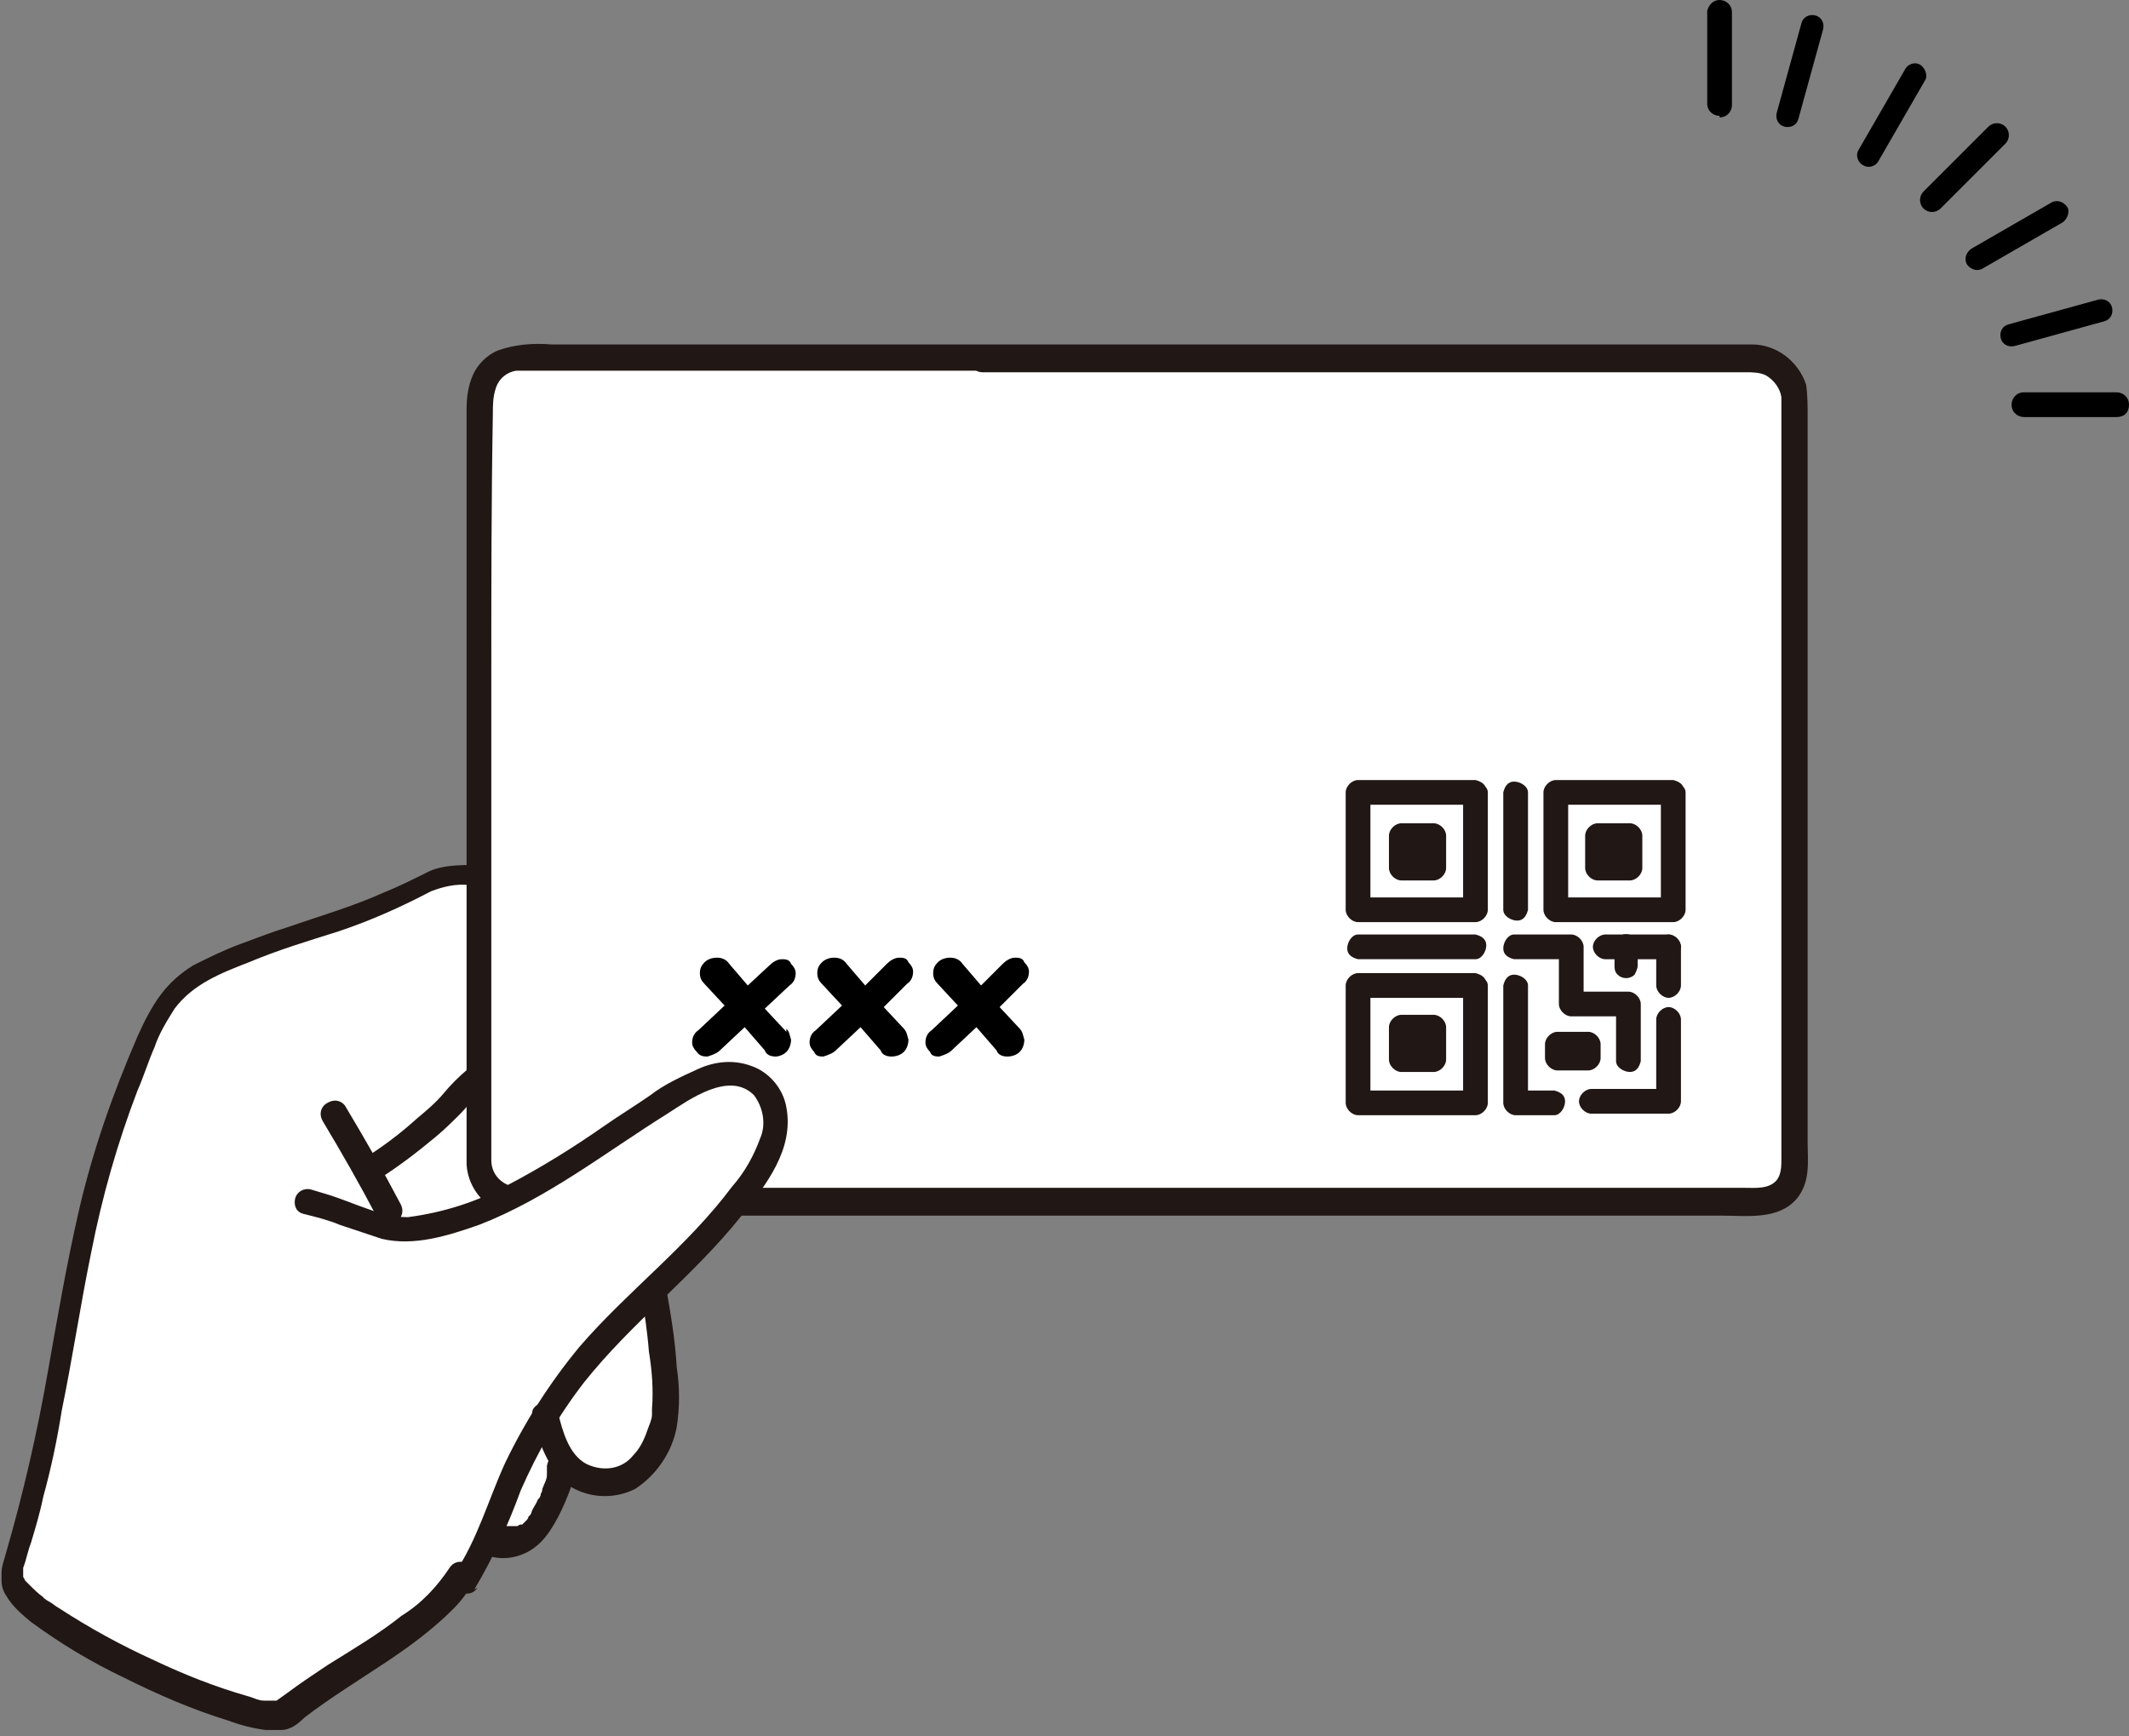 <?xml version="1.0" encoding="UTF-8"?>
<svg id="_レイヤー_1" data-name="レイヤー_1" xmlns="http://www.w3.org/2000/svg" version="1.1" viewBox="0 0 137.8 112.4">
  <rect x="0" y="0" width="137.8" height="112.4" fill="#808080" stroke="none"/>
  <!-- Generator: Adobe Illustrator 29.1.0, SVG Export Plug-In . SVG Version: 2.1.0 Build 142)  -->
  <defs>
    <style>
      .st0 {
        fill: #211715;
      }

      .st1 {
        fill: #fff;
      }
    </style>
  </defs>
  <g id="_グループ_209" data-name="グループ_209">
    <g id="_1320_color">
      <path id="_パス_552" data-name="パス_552" class="st1" d="M22.7,59.6c1.4-.5,2.9-1.1,4.2-1.8.4-.2.8-.4,1.2-.6.9-.3,1.8-.5,2.7-.4h0c0,6.2,0,13.7,0,18.2,0,1.2.8,2.3,2,2.6,3.8-1.9,7.3-4.6,10.9-6.9,1.6-1,3.8-1.9,5.3-.6.6.6,1,1.4,1,2.2,0,1.5-.6,2.9-1.5,4.1-1.8,2.5-3.9,4.9-6.3,6.9,0,.5.2.9.2,1,.3,2.3.8,6.1.5,7.4-.2,1.6-1.1,3-2.4,3.8-1.5.7-3.3.2-4.1-1.2h0c0-.1,0,.4,0,.4-.3,1.7-1,3.2-2.1,4.5-.6.6-1.5.8-2.4.6-.2,0-.3-.1-.5-.3-.4,1-.9,1.9-1.5,2.7-1.6,3-6.8,5.5-11.4,9-1.9.9-18.2-6.3-17.7-9.2,0,0,0-.5,0-.5,4.2-13.9,3.1-22,9.2-35.2.7-1.5,1.9-2.8,3.4-3.5,3-1.3,6-2.5,9.2-3.4Z"/>
      <path id="_パス_553" data-name="パス_553" class="st0" d="M31.1,100.5c.9.5,2,.5,3,0,.6-.3,1.1-.8,1.5-1.4.4-.6.7-1.2,1-1.9.3-.7.6-1.5.6-2.3,0-.5-.4-.9-.9-.9-.5,0-.8.4-.9.9,0,0,0,.2,0,.2,0-.2,0,0,0,0,0,.1,0,.3,0,.4,0,.3-.2.6-.3.9,0-.2,0,0,0,0,0,0,0,.2-.1.3,0,.2-.1.3-.2.4-.1.3-.3.5-.4.8,0,.1-.1.2-.2.3,0,0,0,.1-.1.2-.1.1.1-.1,0,0,0,0-.1.1-.2.2,0,0,0,0-.1.1s0,0,0,0c0,0,0,0-.1,0,0,0-.1,0-.2.1,0,0,0,0-.1,0,0,0,0,0,0,0,0,0-.1,0-.2,0,0,0-.3,0-.2,0,0,0-.2,0-.2,0,0,0-.1,0-.2,0,0,0,0,0,0,0,0,0-.2,0-.2,0,.1,0-.1,0-.2-.1-.4-.2-.9-.1-1.2.3s-.1.9.3,1.2c0,0,0,0,0,0h0Z"/>
      <path id="_パス_554" data-name="パス_554" class="st0" d="M34.5,92c.4,1.4,1,3.1,2.2,4.1,1.3.9,3,1,4.4.3,1.4-.9,2.4-2.4,2.7-4,.2-1.3.2-2.6,0-3.9-.1-1.8-.4-3.5-.7-5.2-.1-.5-.6-.7-1-.6-.5.1-.7.6-.6,1,0,0,0,0,0,0,.2,1.2.4,2.5.5,3.8.2,1.2.3,2.5.2,3.7,0,0,0,.2,0,.3,0,.2,0,0,0,.1,0,.3-.2.7-.3,1-.2.6-.5,1.2-.9,1.6-.7.9-1.9,1.1-3,.6-1.2-.6-1.6-2.2-1.9-3.4-.3-1-2-.6-1.6.4Z"/>
      <path id="_パス_555" data-name="パス_555" class="st0" d="M20.9,72.6c1.2,2,2.4,4.1,3.5,6.2.2.4.7.6,1.2.3.4-.2.6-.7.3-1.2,0,0,0,0,0,0-1.1-2.1-2.3-4.2-3.5-6.2-.2-.4-.7-.6-1.2-.3-.4.2-.6.7-.3,1.2,0,0,0,0,0,0Z"/>
      <path id="_パス_556" data-name="パス_556" class="st0" d="M24.4,76.4c1.3-.8,2.6-1.8,3.8-2.8.6-.5,1.1-1,1.6-1.5.3-.3.5-.6.8-.8.1-.1.3-.3.4-.4,0,0,.1-.1.2-.2.1-.1,0,0,0,0,.4-.2.5-.8.3-1.2-.2-.4-.8-.5-1.2-.3-.6.5-1.1,1-1.6,1.6-.5.6-1.1,1.1-1.7,1.6-1.1,1-2.3,1.9-3.6,2.7-.9.6,0,2.1.9,1.5h0Z"/>
      <path id="_パス_557" data-name="パス_557" class="st0" d="M30.8,56c-1,0-2.1,0-3,.4-1,.5-2,1-3,1.4-2,.9-4.1,1.5-6.1,2.2-1,.3-2,.7-3.1,1.1-1.1.4-2.1.9-3.1,1.4-.8.5-1.5,1.1-2.1,1.9-.6.8-1.1,1.8-1.5,2.7-1.6,3.7-2.9,7.4-3.8,11.3-.8,3.5-1.4,7-2,10.4-.7,4-1.6,7.9-2.7,11.7-.1.4-.3.9-.3,1.3,0,0,0,.1,0,.2h0c0-.2,0-.2,0,.1,0,0,0,.1,0,.2,0,.4.1.7.3,1,.4.7,1,1.2,1.6,1.7,1.9,1.4,3.9,2.6,6,3.6,2.2,1.1,4.5,2.1,6.8,2.8.8.3,1.6.5,2.4.6.3,0,.7,0,1,0,.6,0,1.1-.4,1.5-.8,1.7-1.3,3.5-2.4,5.3-3.6,1.5-1,3-2.1,4.3-3.4.5-.5,1-1.1,1.3-1.8.5-1-.9-1.8-1.5-.9-.8,1.2-1.8,2.3-3.1,3.1-1.5,1.2-3.2,2.2-4.8,3.2-.9.6-1.8,1.2-2.6,1.8,0,0-.7.5-.7.5,0,0,.3-.1,0,0-.2,0,0,0,0,0,0,0-.1,0-.2,0-.1,0-.2,0-.3,0,0,0-.3,0,0,0,0,0-.2,0-.3,0-.4,0-.7-.2-1.1-.3-2.1-.6-4.1-1.4-6-2.3-2.2-1-4.2-2.1-6.2-3.4-.2-.1-.4-.3-.6-.4,0,0-.2-.1-.3-.2h-.1c.2,0,0,0,0-.1-.3-.2-.6-.5-.9-.8-.1-.1-.2-.2-.3-.3-.1-.1.1.2,0,0,0,0,0,0,0,0,0,0,0-.1-.1-.2,0,0-.1-.2,0,0s0,0,0,0c0,0,0-.3,0,0,0,0,0-.3,0,0,0,.3,0-.2,0-.3,0-.1,0-.2,0-.3.2-.5.3-1.1.5-1.6.3-1,.6-2,.8-3,.5-1.8.9-3.7,1.2-5.6.7-3.4,1.2-6.8,1.9-10.2.7-3.6,1.7-7.1,3-10.5.4-.9.7-1.9,1.1-2.8.3-.9.8-1.7,1.3-2.5,1.2-1.6,3-2.3,4.8-3,1.9-.8,3.9-1.4,5.8-2,2.1-.7,4.1-1.6,6-2.6.8-.3,1.6-.5,2.5-.4,1.1,0,1.1-1.7,0-1.7h0Z"/>
      <path id="_パス_558" data-name="パス_558" class="st1" d="M63.6,23.2c-4.1,0-22.8,0-29.8,0-1.5,0-2.7,1.2-2.7,2.7,0,6.4-.1,18.4-.1,21.2,0,4.2,0,20.4,0,28,0,1.5,1.2,2.7,2.7,2.7,13.1,0,67.6.1,80.1.2,1.3,0,2.3-1,2.3-2.3h0c0-7.3,0-24.3,0-28.6s.1-14.5.1-20.9c0-1.5-1.2-2.7-2.7-2.7,0,0,0,0,0,0-10.4,0-46.9-.2-49.9-.2Z"/>
      <path id="_パス_559" data-name="パス_559" class="st0" d="M63.6,22.3c-4.1,0-8.3,0-12.4,0-5.2,0-10.4,0-15.5,0-1.2-.1-2.4,0-3.5.4-.7.3-1.3.9-1.6,1.6-.3.7-.4,1.4-.4,2.2,0,2.9,0,5.7,0,8.6,0,4.4,0,8.8,0,13.2,0,5.1,0,10.2,0,15.2,0,2.8,0,5.6,0,8.4,0,1.2,0,2.3,0,3.5.1,1.6,1.3,3,3,3.3.7,0,1.4,0,2.2,0h7.1s13.1,0,13.1,0h15.4s15.8,0,15.8,0h14.1s10.5,0,10.5,0c1.7,0,3.7.3,4.9-1.1.9-1.1.7-2.4.7-3.7,0-1.2,0-2.4,0-3.6,0-5.6,0-11.2,0-16.8,0-3.7,0-7.5,0-11.2,0-2.9,0-5.8,0-8.8,0-1.5,0-2.9,0-4.4,0-.7,0-1.4,0-2.1,0-.7,0-1.4-.1-2.1-.5-1.5-1.9-2.6-3.5-2.6-.7,0-1.4,0-2.1,0h-5.6s-14.4,0-14.4,0h-14.9s-10.6,0-10.6,0h-2.2c-.5,0-.9.4-.9.9s.4.9.9.9c2.2,0,4.5,0,6.7,0h13.1s15,0,15,0h12.4s2.2,0,2.2,0c.4,0,.9,0,1.3.2.5.3.9.8,1,1.4,0,.6,0,1.2,0,1.8,0,.7,0,1.3,0,2,0,1.5,0,3,0,4.4,0,4.5,0,9.1,0,13.6,0,4.7,0,9.4,0,14,0,2.8,0,5.6,0,8.3,0,1.2,0,2.4,0,3.6v1.6c0,.5,0,1-.3,1.4-.5.6-1.4.5-2.1.5h-6.6s-12.5,0-12.5,0h-15s-15.6,0-15.6,0h-14.4s-11.2,0-11.2,0c-1.3,0-2.5,0-3.8,0-1.1,0-2-.7-2-1.8,0,0,0-.1,0-.2,0-1.1,0-2.3,0-3.4,0-5.6,0-11.2,0-16.8,0-3.7,0-7.4,0-11.1,0-5.6,0-11.2.1-16.8,0-.6,0-1.1.2-1.7.2-.6.7-1,1.3-1.1.5,0,.9,0,1.4,0h8.8c5.2,0,10.4,0,15.6,0,1.5,0,3,0,4.5,0,.5,0,.8-.5.8-.9,0-.4-.4-.7-.8-.8Z"/>
      <path id="_パス_560" data-name="パス_560" class="st1" d="M37.4,88.6c3.9-4.9,7.6-6.9,11.1-12.1.9-1.2,1.5-2.6,1.5-4.1,0-.9-.4-1.7-1-2.2-1.5-1.3-3.7-.4-5.3.6-5.6,3.4-10.8,8.1-17.2,8.8"/>
      <path id="_パス_561" data-name="パス_561" class="st0" d="M30.7,102.9c1.2-2,2.2-4.2,3-6.4,1.1-2.5,2.4-4.8,4.1-7,3.1-3.9,7.1-6.9,10.2-10.8,1.6-2,3.4-4.3,2.9-7-.2-1.2-1.1-2.3-2.3-2.7-1.1-.4-2.3-.3-3.4.2-1.1.5-2.2,1-3.1,1.7-1,.7-2,1.3-3,2-2,1.4-4.1,2.7-6.2,3.8-2,1.1-4.2,1.8-6.5,2.1-.9,0-1.7-.2-2.5-.5-.9-.3-1.8-.7-2.8-1-.3-.1-.7-.2-1-.3-.5-.1-.9.2-1,.6-.1.5.1.9.6,1,.8.2,1.6.4,2.3.7.9.3,1.8.6,2.7.9,2.1.5,4.3-.2,6.3-.9,4.4-1.7,8.2-4.7,12.2-7.2,1.4-.9,4-2.8,5.6-1.2.6.8.8,1.9.4,2.8-.4,1.1-1,2.2-1.8,3.1-2.9,3.9-6.8,6.8-9.9,10.4-1.9,2.3-3.5,4.8-4.8,7.5-1.1,2.4-1.8,5-3.3,7.2-.6.9.9,1.8,1.5.9h0Z"/>
    </g>
    <g id="_グループ_191" data-name="グループ_191">
      <path id="_線_255" data-name="線_255" d="M111.3,7.5c-.4,0-.8-.3-.8-.8V.7C110.6.3,110.9,0,111.3,0s.8.3.8.8v6c0,.4-.3.8-.8.8Z"/>
      <path id="_線_256" data-name="線_256" d="M115.5,8.2c-.4-.1-.6-.5-.5-.9l1.6-5.8c.1-.4.5-.6.9-.5s.6.5.5.9l-1.6,5.8c-.1.4-.5.6-.9.5Z"/>
      <path id="_線_257" data-name="線_257" d="M120.6,10.7c-.4-.2-.5-.7-.3-1l3-5.2c.2-.4.7-.5,1-.3s.5.7.3,1l-3,5.2c-.2.4-.7.5-1,.3Z"/>
      <path id="_線_258" data-name="線_258" d="M124.5,13.5c-.3-.3-.3-.8,0-1.1l4.2-4.2c.3-.3.8-.3,1.1,0s.3.8,0,1.1l-4.2,4.2c-.3.3-.8.3-1.1,0Z"/>
      <path id="_線_259" data-name="線_259" d="M127.3,17.1c-.2-.4,0-.8.3-1l5.2-3c.4-.2.8,0,1,.3s0,.8-.3,1l-5.2,3c-.4.2-.8,0-1-.3Z"/>
      <path id="_線_260" data-name="線_260" d="M129.5,21.9c-.1-.4.1-.8.5-.9l5.8-1.6c.4-.1.8.1.9.5s-.1.8-.5.9l-5.8,1.6c-.4.1-.8-.1-.9-.5Z"/>
      <path id="_線_261" data-name="線_261" d="M130.2,26.2c0-.4.3-.8.8-.8h6c.4,0,.8.3.8.8s-.3.8-.8.8h-6c-.4,0-.8-.3-.8-.8Z"/>
    </g>
  </g>
  <path id="_パス_3105" data-name="パス_3105" d="M50.9,66.6c.2.2.2.4.3.7,0,.3-.1.6-.3.8-.2.2-.5.3-.7.3-.3,0-.6-.1-.7-.4l-1.3-1.5-1.6,1.5c-.2.2-.5.3-.8.4-.2,0-.5,0-.7-.3-.2-.2-.3-.4-.3-.6,0-.3.1-.6.4-.8l1.7-1.6-1.3-1.4c-.2-.2-.3-.4-.3-.7,0-.3.1-.5.3-.7.2-.2.5-.3.8-.3.3,0,.6.1.8.4l1.2,1.4,1.4-1.3c.2-.2.5-.4.8-.4.2,0,.5,0,.6.3.2.2.3.4.3.6,0,.3-.1.6-.4.8l-1.6,1.5,1.4,1.5ZM58.5,66.6c.2.2.2.4.3.7,0,.3-.1.6-.3.8-.2.2-.5.3-.8.3-.3,0-.6-.1-.7-.4l-1.3-1.5-1.6,1.5c-.2.2-.5.3-.8.4-.2,0-.5,0-.6-.3-.2-.2-.3-.4-.3-.6,0-.3.1-.6.4-.8l1.7-1.6-1.3-1.4c-.2-.2-.3-.4-.3-.7,0-.3.1-.5.3-.7.2-.2.5-.3.8-.3.3,0,.6.1.8.4l1.2,1.4,1.4-1.4c.2-.2.5-.4.8-.4.2,0,.5,0,.6.3.2.2.3.4.3.6,0,.3-.1.6-.4.8l-1.5,1.5,1.4,1.5ZM66,66.6c.2.2.2.4.3.7,0,.3-.1.6-.3.8-.2.2-.5.3-.8.3-.3,0-.6-.1-.7-.4l-1.3-1.5-1.6,1.5c-.2.2-.5.3-.8.4-.2,0-.5,0-.6-.3-.2-.2-.3-.4-.3-.6,0-.3.1-.6.4-.8l1.7-1.6-1.3-1.4c-.2-.2-.3-.4-.3-.7,0-.3.1-.5.3-.7.2-.2.5-.3.8-.3.3,0,.6.1.8.4l1.2,1.4,1.4-1.4c.2-.2.5-.4.8-.4.2,0,.5,0,.6.3.2.2.3.4.3.6,0,.3-.1.6-.4.8l-1.5,1.5,1.4,1.5Z"/>
  <g id="_グループ_111" data-name="グループ_111">
    <path id="_パス_828" data-name="パス_828" class="st0" d="M102.8,66.8h-2c-.4,0-.8.4-.8.8v.9c0,.4.4.8.8.8h2c.4,0,.8-.4.8-.8v-.9c0-.4-.4-.8-.8-.8s-.8.4-.8.8h0v.9l.8-.8h-2l.8.8v-.9l-.8.8h2c.4,0,.8-.4.8-.8s-.4-.8-.8-.8h0Z"/>
    <path id="_パス_829" data-name="パス_829" class="st0" d="M92.8,54.1h-2.1v2.1h2.1v-2.1Z"/>
    <path id="_パス_830" data-name="パス_830" class="st0" d="M105.5,54.1h-2.1v2.1h2.1v-2.1Z"/>
    <path id="_パス_831" data-name="パス_831" class="st0" d="M92.8,66.5h-2.1v2.1h2.1v-2.1Z"/>
    <path id="_パス_832" data-name="パス_832" class="st0" d="M92.8,53.3h-2.1c-.4,0-.8.4-.8.8v2.1c0,.4.4.8.8.8h2.1c.4,0,.8-.4.8-.8v-2.1c0-.4-.4-.8-.8-.8s-.8.4-.8.8v2.1l.8-.8h-2.1l.8.8v-2.1l-.8.8h2.1c.4,0,.8-.4.8-.8s-.4-.8-.8-.8h0Z"/>
    <path id="_パス_833" data-name="パス_833" class="st0" d="M105.5,53.3h-2.1c-.4,0-.8.4-.8.8v2.1c0,.4.4.8.8.8h2.1c.4,0,.8-.4.8-.8v-2.1c0-.4-.4-.8-.8-.8s-.8.4-.8.8v2.1l.8-.8h-2.1l.8.8v-2.1l-.8.8h2.1c.4,0,.8-.4.8-.8s-.4-.8-.8-.8Z"/>
    <path id="_パス_834" data-name="パス_834" class="st0" d="M92.8,65.7h-2.1c-.4,0-.8.4-.8.8v2.1c0,.4.4.8.8.8h2.1c.4,0,.8-.4.8-.8v-2.1c0-.4-.4-.8-.8-.8s-.8.4-.8.8v2.1l.8-.8h-2.1l.8.8v-2.1l-.8.8h2.1c.4,0,.8-.4.8-.8s-.4-.8-.8-.8h0Z"/>
    <path id="_パス_835" data-name="パス_835" class="st0" d="M95.5,50.5h-7.6c-.4,0-.8.4-.8.8v7.6c0,.4.4.8.8.8h7.6c.4,0,.8-.4.8-.8v-7.6c0-.4-.5-.7-.9-.7-.4,0-.6.3-.7.7v7.6l.8-.8h-7.6l.8.8v-7.6l-.8.8h7.6c.4,0,.7-.5.7-.9,0-.4-.3-.6-.7-.7Z"/>
    <path id="_パス_836" data-name="パス_836" class="st0" d="M97.3,51.3v7.6c0,.4.5.7.9.7.4,0,.6-.3.7-.7v-7.6c0-.4-.5-.7-.9-.7-.4,0-.6.3-.7.7Z"/>
    <path id="_パス_837" data-name="パス_837" class="st0" d="M95.5,60.5h-7.6c-.4,0-.7.5-.7.9,0,.4.3.6.7.7h7.6c.4,0,.7-.5.7-.9,0-.4-.3-.6-.7-.7Z"/>
    <path id="_パス_838" data-name="パス_838" class="st0" d="M108,60.5h-4.1c-.4,0-.8.4-.8.8s.4.8.8.8h4.1c.4,0,.8-.4.8-.8s-.4-.8-.8-.8Z"/>
    <path id="_パス_839" data-name="パス_839" class="st0" d="M98,62.1h3.7l-.8-.8v3.7c0,.4.4.8.8.8h3.7l-.8-.8v3.7c0,.4.5.7.9.7.4,0,.6-.3.7-.7v-3.7c0-.4-.4-.8-.8-.8h-3.7l.8.8v-3.7c0-.4-.4-.8-.8-.8h-3.7c-.4,0-.7.5-.7.9,0,.4.3.6.7.7Z"/>
    <path id="_パス_840" data-name="パス_840" class="st0" d="M97.3,63.8v7.6c0,.4.4.8.8.8h2.5c.4,0,.7-.5.7-.9,0-.4-.3-.6-.7-.7h-2.5l.8.8v-7.6c0-.4-.5-.7-.9-.7-.4,0-.6.3-.7.7Z"/>
    <path id="_パス_841" data-name="パス_841" class="st0" d="M103,72.1h5c.4,0,.8-.4.8-.8v-5.3c0-.4-.4-.8-.8-.8s-.8.4-.8.8v5.3l.8-.8h-5c-.4,0-.8.4-.8.8s.4.8.8.8Z"/>
    <path id="_パス_842" data-name="パス_842" class="st0" d="M108.3,50.5h-7.6c-.4,0-.8.4-.8.8v7.6c0,.4.4.8.8.8h7.6c.4,0,.8-.4.8-.8v-7.6c0-.4-.5-.7-.9-.7-.4,0-.6.3-.7.7v7.6l.8-.8h-7.6l.8.8v-7.6l-.8.8h7.6c.4,0,.7-.5.7-.9,0-.4-.3-.6-.7-.7Z"/>
    <path id="_パス_843" data-name="パス_843" class="st0" d="M105.3,61.3v1.2"/>
    <path id="_パス_844" data-name="パス_844" class="st0" d="M104.5,61.3v1.2c0,.2,0,.4.2.6.3.3.8.3,1.1,0,0,0,0,0,0,0,.1-.2.2-.4.2-.6v-1.2c0-.2,0-.4-.2-.6-.3-.3-.8-.3-1.1,0,0,0,0,0,0,0-.1.2-.2.4-.2.6Z"/>
    <path id="_パス_845" data-name="パス_845" class="st0" d="M108,61.3v2.5"/>
    <path id="_パス_846" data-name="パス_846" class="st0" d="M107.2,61.3v2.5c0,.4.4.8.8.8s.8-.4.8-.8v-2.5c0-.4-.4-.8-.8-.8s-.8.4-.8.8Z"/>
    <path id="_パス_847" data-name="パス_847" class="st0" d="M95.5,63h-7.6c-.4,0-.8.4-.8.8v7.6c0,.4.4.8.8.8h7.6c.4,0,.8-.4.8-.8v-7.6c0-.4-.5-.7-.9-.7-.4,0-.6.3-.7.7v7.6l.8-.8h-7.6l.8.8v-7.6l-.8.8h7.6c.4,0,.7-.5.7-.9,0-.4-.3-.6-.7-.7Z"/>
  </g>
</svg>